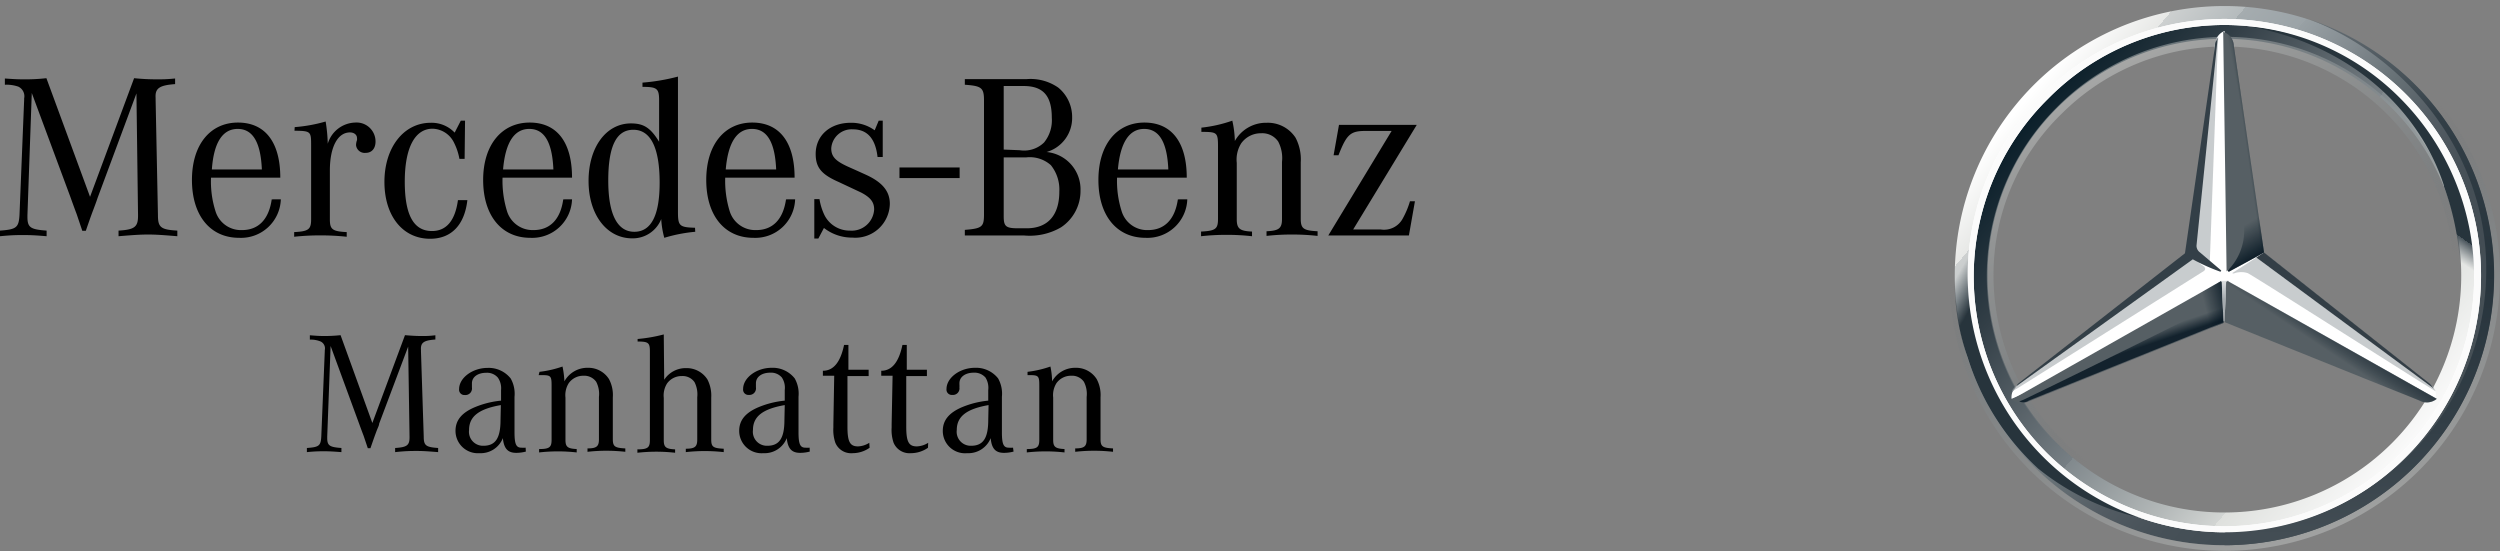 <svg xmlns="http://www.w3.org/2000/svg" xmlns:xlink="http://www.w3.org/1999/xlink" viewBox="0 0 236 52.04"><rect x="0" y="0" width="236" height="52.04" fill="#808080" stroke="none"/><defs><style>.cls-1{fill:url(#linear-gradient);}.cls-2{fill:url(#linear-gradient-2);}.cls-3,.cls-5{opacity:0.4;}.cls-12,.cls-3,.cls-5{isolation:isolate;}.cls-3{fill:url(#linear-gradient-3);}.cls-4{fill:#fff;}.cls-5{fill:url(#linear-gradient-4);}.cls-6{fill:#565f64;}.cls-7{fill:url(#linear-gradient-5);}.cls-8{fill:#a4aaae;fill-opacity:0.6;}.cls-9{fill:#333e46;}.cls-10{fill:url(#linear-gradient-6);}.cls-11{fill-opacity:0.8;fill:url(#linear-gradient-7);}.cls-12{opacity:0.8;fill:url(#linear-gradient-8);}.cls-13{fill:url(#linear-gradient-9);}.cls-14{fill:url(#linear-gradient-10);}.cls-15{fill:url(#linear-gradient-11);}.cls-16{fill:url(#linear-gradient-12);}.cls-17{fill:url(#linear-gradient-13);}.cls-18{fill:url(#linear-gradient-14);}.cls-19{fill:url(#linear-gradient-15);}.cls-20{fill:#fbfbfb;}.cls-21{fill:#333f47;}</style><linearGradient id="linear-gradient" x1="-551.31" y1="352.57" x2="-550.32" y2="353.41" gradientTransform="translate(21726.19 -13762.59) scale(39.06)" gradientUnits="userSpaceOnUse"><stop offset="0" stop-color="#fff"/><stop offset="0.1" stop-color="#e7e8e6"/><stop offset="0.1" stop-color="#cdd0d0"/><stop offset="0.2" stop-color="#b5bbbd"/><stop offset="0.2" stop-color="#a5acaf"/><stop offset="0.3" stop-color="#9ba3a7"/><stop offset="0.3" stop-color="#98a0a4"/><stop offset="0.4" stop-color="#828a8f"/><stop offset="0.5" stop-color="#667075"/><stop offset="0.6" stop-color="#535c63"/><stop offset="0.7" stop-color="#475158"/><stop offset="0.8" stop-color="#434d54"/><stop offset="1" stop-color="#475157"/></linearGradient><linearGradient id="linear-gradient-2" x1="-551.28" y1="352.59" x2="-550.35" y2="353.38" gradientTransform="translate(21726.19 -13762.59) scale(39.06)" gradientUnits="userSpaceOnUse"><stop offset="0" stop-color="#0b1f2a"/><stop offset="0.2" stop-color="#333f47"/><stop offset="0.5" stop-color="#777f84"/><stop offset="0.5" stop-color="#81898d"/><stop offset="0.7" stop-color="#b3b8b8"/><stop offset="0.8" stop-color="#d2d5d3"/><stop offset="0.8" stop-color="#dee0dd"/><stop offset="1" stop-color="#fbfbfb"/></linearGradient><linearGradient id="linear-gradient-3" x1="1115.73" y1="625.76" x2="1116.19" y2="627.02" gradientTransform="translate(43802.26 24494.3) rotate(180) scale(39.06)" gradientUnits="userSpaceOnUse"><stop offset="0" stop-color="#e1e3e1"/><stop offset="0.1" stop-color="#c1c5c4"/><stop offset="0.3" stop-color="#9ba1a2"/><stop offset="0.5" stop-color="#7d8487"/><stop offset="0.7" stop-color="#687074" stop-opacity="0"/><stop offset="0.8" stop-color="#5b6469" stop-opacity="0"/><stop offset="1" stop-color="#576065" stop-opacity="0"/></linearGradient><linearGradient id="linear-gradient-4" x1="-551.1" y1="352.49" x2="-550.53" y2="353.49" gradientTransform="translate(21726.19 -13762.59) scale(39.06)" xlink:href="#linear-gradient-3"/><linearGradient id="linear-gradient-5" x1="-550.55" y1="353.14" x2="-550.59" y2="353.2" gradientTransform="translate(21726.19 -13762.59) scale(39.06)" gradientUnits="userSpaceOnUse"><stop offset="0" stop-color="#27343c"/><stop offset="1" stop-color="#00111e" stop-opacity="0"/></linearGradient><linearGradient id="linear-gradient-6" x1="-550.66" y1="352.93" x2="-550.72" y2="352.83" gradientTransform="translate(21726.19 -13762.59) scale(39.06)" gradientUnits="userSpaceOnUse"><stop offset="0.1" stop-color="#02131f"/><stop offset="0.9" stop-color="#02131f" stop-opacity="0"/></linearGradient><linearGradient id="linear-gradient-7" x1="-550.82" y1="353.08" x2="-550.9" y2="353.1" gradientTransform="translate(21726.19 -13762.59) scale(39.06)" gradientUnits="userSpaceOnUse"><stop offset="0.2" stop-color="#02131f"/><stop offset="0.9" stop-color="#02131f" stop-opacity="0"/></linearGradient><linearGradient id="linear-gradient-8" x1="-551.05" y1="353.19" x2="-551.06" y2="353.16" gradientTransform="translate(21726.19 -13762.59) scale(39.06)" gradientUnits="userSpaceOnUse"><stop offset="0" stop-color="#02131f"/><stop offset="0.1" stop-color="#02131f"/><stop offset="1" stop-color="#02131f" stop-opacity="0"/></linearGradient><linearGradient id="linear-gradient-9" x1="-550.74" y1="352.68" x2="-550.81" y2="352.69" gradientTransform="translate(21726.19 -13762.59) scale(39.06)" gradientUnits="userSpaceOnUse"><stop offset="0.3" stop-color="#02131f"/><stop offset="0.8" stop-color="#02131f" stop-opacity="0"/></linearGradient><linearGradient id="linear-gradient-10" x1="-550.74" y1="352.68" x2="-550.79" y2="352.69" gradientTransform="translate(21726.19 -13762.59) scale(39.06)" gradientUnits="userSpaceOnUse"><stop offset="0.4" stop-color="#27343c"/><stop offset="1" stop-color="#3b474e" stop-opacity="0"/></linearGradient><linearGradient id="linear-gradient-11" x1="-551.49" y1="353.01" x2="-550.91" y2="353.34" gradientTransform="translate(21726.19 -13762.59) scale(39.06)" gradientUnits="userSpaceOnUse"><stop offset="0" stop-color="#24303a" stop-opacity="0"/><stop offset="0" stop-color="#25323b" stop-opacity="0"/><stop offset="0.1" stop-color="#27343c"/></linearGradient><linearGradient id="linear-gradient-12" x1="-550.82" y1="353.1" x2="-550.82" y2="353" gradientTransform="translate(21726.19 -13762.59) scale(39.06)" gradientUnits="userSpaceOnUse"><stop offset="0.3" stop-color="#a5abaf"/><stop offset="1" stop-color="#a5abaf" stop-opacity="0"/></linearGradient><linearGradient id="linear-gradient-13" x1="-550.49" y1="352.37" x2="-550.49" y2="353.64" gradientTransform="translate(21726.19 -13762.59) scale(39.06)" gradientUnits="userSpaceOnUse"><stop offset="0" stop-color="#dee0dd"/><stop offset="0" stop-color="#c5c9c7"/><stop offset="0" stop-color="#9ea4a5"/><stop offset="0" stop-color="#82898c"/><stop offset="0" stop-color="#71797d"/><stop offset="0" stop-color="#6b7378"/><stop offset="0.2" stop-color="#333f47"/><stop offset="0.5" stop-color="#27343c"/><stop offset="0.8" stop-color="#333f47"/><stop offset="1" stop-color="#434d54"/></linearGradient><linearGradient id="linear-gradient-14" x1="-550.81" y1="352.34" x2="-550.81" y2="352.34" xlink:href="#linear-gradient-13"/><linearGradient id="linear-gradient-15" x1="-550.29" y1="352.49" x2="-550.57" y2="352.9" gradientTransform="translate(21726.19 -13762.59) scale(39.06)" gradientUnits="userSpaceOnUse"><stop offset="0.7" stop-color="#27343c"/><stop offset="0.7" stop-color="#2b373f"/><stop offset="0.7" stop-color="#36424a"/><stop offset="0.7" stop-color="#49545b"/><stop offset="0.8" stop-color="#646d73" stop-opacity="0"/><stop offset="0.8" stop-color="#868d92" stop-opacity="0"/><stop offset="0.8" stop-color="#b0b5b8" stop-opacity="0"/><stop offset="0.8" stop-color="#e1e3e4" stop-opacity="0"/><stop offset="0.8" stop-color="#fff" stop-opacity="0"/></linearGradient></defs><title>MBUSA_logo</title><g id="Layer_2" data-name="Layer 2"><g id="Layer_1-2" data-name="Layer 1"><g id="mercedes"><g id="shield"><path id="outer" class="cls-1" d="M235.43,26A25.45,25.45,0,1,1,210,.57,25.43,25.43,0,0,1,235.43,26ZM210,2.11A23.91,23.91,0,1,0,233.89,26,23.85,23.85,0,0,0,210,2.11Z"/><path class="cls-2" d="M210,2.11A23.91,23.91,0,1,0,233.89,26,23.85,23.85,0,0,0,210,2.11Zm0,46.27A22.36,22.36,0,1,1,232.34,26,22.35,22.35,0,0,1,210,48.38Z"/><path class="cls-3" d="M210,51.47A25.45,25.45,0,1,0,184.53,26,25.43,25.43,0,0,0,210,51.47ZM210,0a26,26,0,1,1-26,26A26.1,26.1,0,0,1,210,0Z"/><path class="cls-4" d="M185.75,26.1A24.23,24.23,0,1,1,210,50.25,24.31,24.31,0,0,1,185.75,26.1Zm7.56-16.75a23.56,23.56,0,0,0-.08,33.42A23.93,23.93,0,0,0,210,49.68,23.59,23.59,0,0,0,233.56,26.1a23.94,23.94,0,0,0-6.91-16.75,23.37,23.37,0,0,0-33.34,0Z"/><path class="cls-5" d="M210,48.47a22.43,22.43,0,0,1-15.86-38.31,22.43,22.43,0,1,1,31.72,31.72A22.27,22.27,0,0,1,210,48.47Zm0-.66a21.71,21.71,0,1,0-15.37-37.08A21.15,21.15,0,0,0,188.19,26,21.78,21.78,0,0,0,210,47.81Z"/><path class="cls-4" d="M229.74,36.59l-16.1-12.76L210,2.93a1.33,1.33,0,0,0-.73.65l-2.61,20.33L190.46,36.35s-.32.41-.49.65a1.61,1.61,0,0,0-.08.65l20-8.21,20,8.21a1.18,1.18,0,0,0-.16-1.06Z"/><path class="cls-6" d="M210.14,26.67,210,30.41l18.38,7.4a1.44,1.44,0,0,0,1.62-.16l-19.6-11.06A.15.15,0,0,0,210.14,26.67Z"/><path class="cls-7" d="M210.14,26.67a19.49,19.49,0,0,0,2.28,3.17,18.86,18.86,0,0,0,4,3.17l12,4.8a1.44,1.44,0,0,0,1.62-.16l-19.6-11.06A.15.15,0,0,0,210.14,26.67Z"/><path class="cls-8" d="M229.9,36.92c0-.08-.08-.16-.16-.33L213,24.31l-2.28,1.47s.16.08.24,0a2.07,2.07,0,0,1,1.22,0c.41.16,17.73,11.22,17.73,11.14Z"/><path class="cls-9" d="M229.33,36.19,213.72,23.83l-.73.48,16.75,12.36a2.19,2.19,0,0,0-.41-.48Z"/><path class="cls-6" d="M210.38,25.45l-.08.08s0,.17.17.09,2.44-1.31,3.25-1.79L210.87,4.31a1.41,1.41,0,0,0-1-1.3l.32,22.61.16-.17Z"/><path class="cls-8" d="M209,4.31V5.37l-1.79,18a.73.73,0,0,0,.33.65l1.06.81L209.33,5l.08-1.54a1.31,1.31,0,0,0-.41.89Zm-1,20.82-1-.82-16.51,12s-.48.32-.57.65l.57-.33L207.86,25.7c.33-.17.41-.33.17-.57Z"/><path class="cls-6" d="M209.73,26.67c0-.08-.08-.16-.16-.08L189.89,37.73a1.62,1.62,0,0,0,1.63.16l18.38-7.4Z"/><path class="cls-10" d="M210.3,25.53l.08-.08-.08.08s0,.09.08.09h.09c.08-.09,2.44-1.31,3.25-1.79l-.33-2.36L210.87,4.31a1,1,0,0,0-.24-.73s1.22,16.42,1.22,18.21a5.29,5.29,0,0,1-1.55,3.74Z"/><path class="cls-11" d="M209.73,26.67c0-.08-.08-.16-.16-.08L189.89,37.73a1.62,1.62,0,0,0,1.63.16l18.38-7.4Z"/><path class="cls-12" d="M191.52,37.81l18.38-7.4-.17-3.58a4.61,4.61,0,0,1-2.44,2.85c-1.13.65-12,6-15.93,7.89a5.16,5.16,0,0,1-.74.32.87.87,0,0,0,.9-.08Z"/><path class="cls-13" d="M210.38,25.45l-.08.08s0,.17.17.09,2.44-1.31,3.25-1.79L210.87,4.31a1.41,1.41,0,0,0-1-1.3l.32,22.61.16-.17Z"/><path class="cls-14" d="M210.38,25.45l-.08.08s0,.17.17.09,2.44-1.31,3.25-1.79L210.87,4.31a1.41,1.41,0,0,0-1-1.3l.32,22.61.16-.17Z"/><path class="cls-15" d="M188.1,36.1c-.57-1.3-3.82-7.64-.24-19.84h-1.38a41.27,41.27,0,0,0-1.63,6.1s-.16.82-.24,1.71a18.72,18.72,0,0,0-.08,1.95,21.33,21.33,0,0,0,1.22,7.73,23.78,23.78,0,0,0,6.66,10.49A23.42,23.42,0,0,0,202.66,49c-.57-.08-10.33-4.22-14.56-12.93Z"/><path class="cls-16" d="M210.3,26.51h-.73c.08,0,.16,0,.16.08l.17,3.74H210l.16-3.74c0-.08.08-.16.16-.08Z"/><path class="cls-17" d="M218.11,1.87c8.54,3.25,16.59,12.2,16.59,23.5A24.68,24.68,0,0,1,210,50.17v1.3a25.47,25.47,0,0,0,8.13-49.6Z"/><path class="cls-18" d="M210.22.57h0Z"/><path class="cls-19" d="M231.77,16.43A23.13,23.13,0,0,0,212.5,2.52h-.08c9.84,1.79,16.1,8.21,18.29,15v.08a25.45,25.45,0,0,1,1.55,8.38,22.28,22.28,0,0,1-1.79,9c-.08.4-.16.89-.24.89h1.3C235.43,28.46,233.72,21.06,231.77,16.43Z"/><path class="cls-20" d="M185.75,26.1A24.23,24.23,0,1,1,210,50.25,24.31,24.31,0,0,1,185.75,26.1Zm7.56-16.75a23.56,23.56,0,0,0-.08,33.42A23.93,23.93,0,0,0,210,49.68,23.59,23.59,0,0,0,233.56,26.1a23.94,23.94,0,0,0-6.91-16.75,23.37,23.37,0,0,0-33.34,0Z"/><path class="cls-21" d="M190.38,36.43,207,24.48a17.69,17.69,0,0,0,2.52,1.14c.16.08.16-.09.16-.09l-2-1.7a.77.77,0,0,1-.33-.65l2-19.6c-.08.08-.08.24-.17.32a.77.77,0,0,0-.08.41l-2.84,19.6L190.54,36.19c-.08.08-.16.16-.16.24Z"/></g><g id="mercedes-2" data-name="mercedes"><path d="M2.59,20.31v.17c0,1,.29,1.18,1.81,1.29v.53c-1.06-.09-1.55-.11-2.16-.11s-1.13,0-2.24.11v-.53c1.55-.11,1.77-.29,1.84-1.46L2.28,9.42l0-.13a1,1,0,0,0-.55-1.11A3.37,3.37,0,0,0,.46,8V7.41c.85.06,1.22.08,1.82.08a17.1,17.1,0,0,0,2.1-.11L8.5,18.58l4.16-11.2a20.62,20.62,0,0,0,2.12.11c.56,0,.93,0,1.75-.08v.53c-1.48.11-1.9.39-1.84,1.3l0,.18.22,10.89c0,1.15.26,1.37,1.83,1.46v.53c-1.35-.11-2-.16-2.76-.16s-1.44.05-2.79.16v-.53c1.5-.09,1.84-.34,1.84-1.38v-.11L12.88,8.82,9.21,18.69c-.07.22-.16.47-.36,1s-.22.57-.75,2.1H7.77l-.53-1.57c-.2-.53-.4-1.08-.6-1.64L3,8.78Z"/><path d="M26.51,18.82a3.76,3.76,0,0,1-3.94,3.63c-2.72,0-4.45-2.1-4.45-5.46s1.75-5.42,4.34-5.42,4,1.88,4,5.2H19.92a9.22,9.22,0,0,0,.42,3.16,2.51,2.51,0,0,0,2.5,1.79c1.55,0,2.54-1,2.81-2.9ZM24.72,16c-.11-2.59-.87-3.83-2.28-3.83S20.18,13.42,20,16Z"/><path d="M27.82,12a14.34,14.34,0,0,0,2.92-.53,14.78,14.78,0,0,1,.2,2.1,2.79,2.79,0,0,1,2.58-2,1.79,1.79,0,0,1,1.93,1.79c0,.65-.35,1.07-.93,1.07a.82.82,0,0,1-.91-.73,1.46,1.46,0,0,1,.09-.47.68.68,0,0,0,0-.2c0-.31-.28-.53-.66-.53-1.17,0-1.9,1.39-1.9,3.59v4.62c0,.95.24,1.13,1.59,1.2v.44a23.27,23.27,0,0,0-2.48-.13,22.79,22.79,0,0,0-2.48.13v-.44c1.35-.07,1.6-.25,1.6-1.2V13.78c0-1.37,0-1.42-1.57-1.44Z"/><path d="M43.86,15h-.49a5.57,5.57,0,0,0-.53-1.57,2.32,2.32,0,0,0-2-1.28c-1.68,0-2.63,1.81-2.63,5s.86,4.66,2.57,4.66c1.37,0,2.19-1,2.45-2.92h.89c-.27,2.37-1.53,3.65-3.52,3.65-2.59,0-4.31-2.16-4.31-5.37s1.79-5.58,4.38-5.58a3,3,0,0,1,2.25.93l.58-1.13h.4Z"/><path d="M54,18.82a3.76,3.76,0,0,1-3.94,3.63c-2.72,0-4.45-2.1-4.45-5.46S47.4,11.57,50,11.57s4,1.88,4,5.2H47.44a9.76,9.76,0,0,0,.42,3.16,2.53,2.53,0,0,0,2.5,1.79c1.55,0,2.55-1,2.81-2.9ZM52.24,16c-.11-2.59-.86-3.83-2.27-3.83S47.71,13.42,47.49,16Z"/><path d="M65.63,21.88a14.36,14.36,0,0,0-2.92.57,8.38,8.38,0,0,1-.29-1.77,2.89,2.89,0,0,1-2.74,1.82c-2.41,0-4.12-2.24-4.12-5.42s1.66-5.43,4-5.43c1.2,0,1.84.4,2.66,1.73V9.49c0-1.13-.18-1.29-1.57-1.29V7.8A19,19,0,0,0,64,7.23V20c0,1.32.13,1.46,1.61,1.5Zm-8.21-4.83c0,3.15.84,4.83,2.46,4.83s2.39-1.6,2.39-4.63c0-3.29-.84-5-2.48-5S57.42,13.87,57.42,17.05Z"/><path d="M75.06,18.82a3.76,3.76,0,0,1-3.94,3.63c-2.72,0-4.45-2.1-4.45-5.46s1.75-5.42,4.34-5.42,4,1.88,4,5.2H68.46a9.76,9.76,0,0,0,.42,3.16,2.53,2.53,0,0,0,2.51,1.79c1.54,0,2.54-1,2.81-2.9ZM73.27,16c-.11-2.59-.87-3.83-2.28-3.83S68.73,13.42,68.51,16Z"/><path d="M76.87,18.8h.49a5.44,5.44,0,0,0,.49,1.55,2.66,2.66,0,0,0,2.39,1.42,2.12,2.12,0,0,0,2.28-2c0-.69-.34-1.13-1.24-1.6l-2.13-1C77.54,16.46,77,15.81,77,14.53c0-1.73,1.35-2.94,3.32-2.94a3.75,3.75,0,0,1,2.25.71l.38-.91h.38v3.43h-.49c-.2-1.77-1-2.61-2.32-2.61A1.93,1.93,0,0,0,78.47,14c0,.71.33,1.11,1.24,1.57.31.16.48.22,2,.91S84,18,84,19.24a3.26,3.26,0,0,1-3.54,3.19,4.3,4.3,0,0,1-2.68-.91l-.53,1h-.38Z"/><path d="M84.91,15.81h5.68v1H84.91Z"/><path d="M96.9,7.47a4.58,4.58,0,0,1,3,.8,3.58,3.58,0,0,1,1.31,2.81,3.34,3.34,0,0,1-2.41,3.27A3.54,3.54,0,0,1,102,18a4.12,4.12,0,0,1-1.84,3.46,5.86,5.86,0,0,1-3.47.77H91.08V21.7c1.64-.13,1.81-.29,1.81-1.48V9.49c0-1.2-.22-1.38-1.81-1.49V7.47Zm-.64,6.71a2.69,2.69,0,0,0,2.3-.73,3.32,3.32,0,0,0,.73-2.33c0-2.06-.8-3-2.66-3H94.75v6Zm-1.51,6.24c0,.95.2,1.13,1.35,1.13h.82c2,0,3.08-1.24,3.08-3.46a3.67,3.67,0,0,0-.8-2.5,3,3,0,0,0-2.35-.73h-2.1Z"/><path d="M112.08,18.82a3.76,3.76,0,0,1-3.94,3.63c-2.72,0-4.45-2.1-4.45-5.46s1.75-5.42,4.34-5.42,4,1.88,4,5.2h-6.58a9.42,9.42,0,0,0,.43,3.16,2.51,2.51,0,0,0,2.5,1.79c1.54,0,2.54-1,2.81-2.9ZM110.29,16c-.11-2.59-.87-3.83-2.28-3.83s-2.26,1.28-2.48,3.83Z"/><path d="M113.41,12.05a12.88,12.88,0,0,0,2.92-.66,9.7,9.7,0,0,1,.24,1.92,3.37,3.37,0,0,1,3-1.72A3.12,3.12,0,0,1,122.3,13a4.38,4.38,0,0,1,.49,2.32v5.31c0,.95.24,1.13,1.59,1.2v.44a21.19,21.19,0,0,0-2.43-.13,20.78,20.78,0,0,0-2.39.13v-.44c1.17-.05,1.46-.27,1.46-1.16V15.28a3.34,3.34,0,0,0-.36-1.92,1.82,1.82,0,0,0-1.61-.78,2.28,2.28,0,0,0-1.88.95,2.87,2.87,0,0,0-.42,1.84V20.7c0,.89.29,1.11,1.44,1.16v.44a20.89,20.89,0,0,0-2.39-.13,21.26,21.26,0,0,0-2.42.13v-.44c1.38-.07,1.6-.25,1.6-1.2V13.82c0-1.26-.09-1.35-1.29-1.37h-.28Z"/><path d="M131.37,12.36h-2.45c-1.44,0-1.79.31-2.57,2.3h-.46l.51-2.87h7.34l-6,9.87h2.59a2,2,0,0,0,2.11-1.07A7.87,7.87,0,0,0,133.1,19h.47L133,22.23h-7.61Z"/></g><g id="manhattan"><path d="M30.89,41.21v.13c0,.72.21.87,1.34.95v.39c-.79-.06-1.15-.08-1.61-.08s-.83,0-1.65.08v-.39c1.15-.08,1.31-.21,1.36-1.08l.33-8.07v-.09a.72.72,0,0,0-.41-.82,2.47,2.47,0,0,0-1-.17v-.41c.63.05.9.07,1.35.07a14,14,0,0,0,1.55-.08l3,8.29,3.08-8.29c.72.06,1.12.08,1.58.08s.68,0,1.29-.07v.4c-1.1.08-1.41.29-1.36,1l0,.13L40,41.21c0,.85.2,1,1.36,1.08v.39c-1-.08-1.47-.11-2-.11s-1.06,0-2.06.11v-.39c1.11-.07,1.36-.25,1.36-1v-.08l-.13-8.49L35.79,40c0,.17-.12.35-.27.76s-.16.42-.55,1.55h-.25l-.39-1.16c-.15-.39-.3-.8-.45-1.21l-2.67-7.28Z"/><path d="M49.64,42.63a3.66,3.66,0,0,1-.9.12c-.81,0-1.17-.41-1.27-1.39a2.25,2.25,0,0,1-2.21,1.42A2.11,2.11,0,0,1,43,40.67c0-1,.59-1.72,1.87-2.25a8.57,8.57,0,0,1,2.43-.6v-1A1.75,1.75,0,0,0,47,35.65a1.34,1.34,0,0,0-1.09-.46c-.81,0-1.36.4-1.36,1v.13c0,.12,0,.2,0,.26a.62.62,0,0,1-.67.71.5.5,0,0,1-.54-.56c0-1.05,1.25-2,2.69-2a2.65,2.65,0,0,1,2.18,1,2.93,2.93,0,0,1,.36,1.73V40.8c0,1.11.15,1.46.64,1.46a2.63,2.63,0,0,0,.41,0Zm-2.36-4.39c-2.07.36-3,1.07-3,2.35a1.32,1.32,0,0,0,1.36,1.49c1.13,0,1.61-.72,1.61-2.43Z"/><path d="M50.93,35.1a10,10,0,0,0,2.17-.5A8.33,8.33,0,0,1,53.28,36a2.47,2.47,0,0,1,2.21-1.28,2.3,2.3,0,0,1,2,1.07,3.19,3.19,0,0,1,.36,1.72v3.93c0,.71.18.84,1.18.89v.32a16.24,16.24,0,0,0-1.8-.1,15.88,15.88,0,0,0-1.77.1v-.32c.87,0,1.08-.2,1.08-.86v-4a2.48,2.48,0,0,0-.26-1.43,1.38,1.38,0,0,0-1.2-.57,1.68,1.68,0,0,0-1.39.7,2.12,2.12,0,0,0-.31,1.36v4c0,.66.21.82,1.06.86v.32a15.88,15.88,0,0,0-1.77-.1,16.16,16.16,0,0,0-1.78.1v-.32c1,0,1.18-.18,1.18-.89V36.41c0-.94-.07-1-1-1h-.22Z"/><path d="M62.7,35.85a2.42,2.42,0,0,1,2.08-1.1,2.32,2.32,0,0,1,2,1.07,3.31,3.31,0,0,1,.36,1.72v3.93c0,.71.16.84,1.18.89v.32a16.53,16.53,0,0,0-1.81-.1,16,16,0,0,0-1.77.1v-.32c.87,0,1.08-.2,1.08-.86v-4a2.53,2.53,0,0,0-.26-1.43,1.36,1.36,0,0,0-1.19-.57,1.68,1.68,0,0,0-1.4.7,2.12,2.12,0,0,0-.31,1.36v4c0,.66.21.82,1.07.86v.32a16,16,0,0,0-1.77-.1,16.45,16.45,0,0,0-1.79.1v-.32c1,0,1.18-.18,1.18-.89V33.19c0-.83-.13-.95-1.16-.95V32a14.37,14.37,0,0,0,2.47-.43Z"/><path d="M76.44,42.63a3.66,3.66,0,0,1-.9.12c-.81,0-1.17-.41-1.27-1.39a2.25,2.25,0,0,1-2.21,1.42,2.11,2.11,0,0,1-2.28-2.11c0-1,.59-1.72,1.87-2.25a8.57,8.57,0,0,1,2.43-.6v-1a1.75,1.75,0,0,0-.27-1.18,1.34,1.34,0,0,0-1.09-.46c-.81,0-1.36.4-1.36,1v.13c0,.12,0,.2,0,.26a.62.62,0,0,1-.67.71.5.5,0,0,1-.54-.56c0-1.05,1.25-2,2.69-2a2.65,2.65,0,0,1,2.18,1,2.93,2.93,0,0,1,.36,1.73V40.8c0,1.11.15,1.46.64,1.46a2.63,2.63,0,0,0,.41,0Zm-2.36-4.39c-2.07.36-3,1.07-3,2.35a1.32,1.32,0,0,0,1.36,1.49c1.13,0,1.61-.72,1.61-2.43Z"/><path d="M82.09,42.27a2.8,2.8,0,0,1-1.6.51,1.61,1.61,0,0,1-1.64-1,3.76,3.76,0,0,1-.18-1.42v-.3l.08-4.59H77.68V35c1,0,1.66-.81,2-2.44h.41V34.9H82v.6H80v4.77c0,1.43.23,1.87,1,1.87a2.12,2.12,0,0,0,1.06-.34Z"/><path d="M87.6,42.27a2.81,2.81,0,0,1-1.61.51,1.62,1.62,0,0,1-1.64-1,3.76,3.76,0,0,1-.18-1.42v-.3l.09-4.59H83.19V35c1,0,1.66-.81,2-2.44h.41V34.9h1.9v.6H85.55v4.77c0,1.43.23,1.87,1,1.87a2.12,2.12,0,0,0,1.07-.34Z"/><path d="M95.68,42.63a3.6,3.6,0,0,1-.9.12c-.81,0-1.17-.41-1.26-1.39a2.27,2.27,0,0,1-2.22,1.42A2.1,2.1,0,0,1,89,40.67c0-1,.59-1.72,1.86-2.25a8.57,8.57,0,0,1,2.43-.6v-1a1.82,1.82,0,0,0-.26-1.18,1.38,1.38,0,0,0-1.1-.46c-.8,0-1.36.4-1.36,1v.13a1.43,1.43,0,0,1,0,.26.62.62,0,0,1-.68.71.5.5,0,0,1-.54-.56c0-1.05,1.25-2,2.69-2a2.65,2.65,0,0,1,2.18,1,2.93,2.93,0,0,1,.36,1.73V40.8c0,1.11.15,1.46.64,1.46a2.63,2.63,0,0,0,.41,0Zm-2.36-4.39c-2.07.36-3,1.07-3,2.35a1.32,1.32,0,0,0,1.36,1.49c1.13,0,1.61-.72,1.61-2.43Z"/><path d="M97,35.1a10,10,0,0,0,2.16-.5A7.43,7.43,0,0,1,99.32,36a2.48,2.48,0,0,1,2.21-1.28,2.3,2.3,0,0,1,2,1.07,3.19,3.19,0,0,1,.36,1.72v3.93c0,.71.18.84,1.18.89v.32a16.12,16.12,0,0,0-1.8-.1,15.88,15.88,0,0,0-1.77.1v-.32c.87,0,1.08-.2,1.08-.86v-4a2.48,2.48,0,0,0-.26-1.43,1.36,1.36,0,0,0-1.2-.57,1.68,1.68,0,0,0-1.39.7,2.12,2.12,0,0,0-.31,1.36v4c0,.66.21.82,1.07.86v.32a16,16,0,0,0-1.77-.1,16.2,16.2,0,0,0-1.79.1v-.32c1,0,1.18-.18,1.18-.89V36.41c0-.94-.07-1-1-1H97Z"/></g></g></g></g></svg>